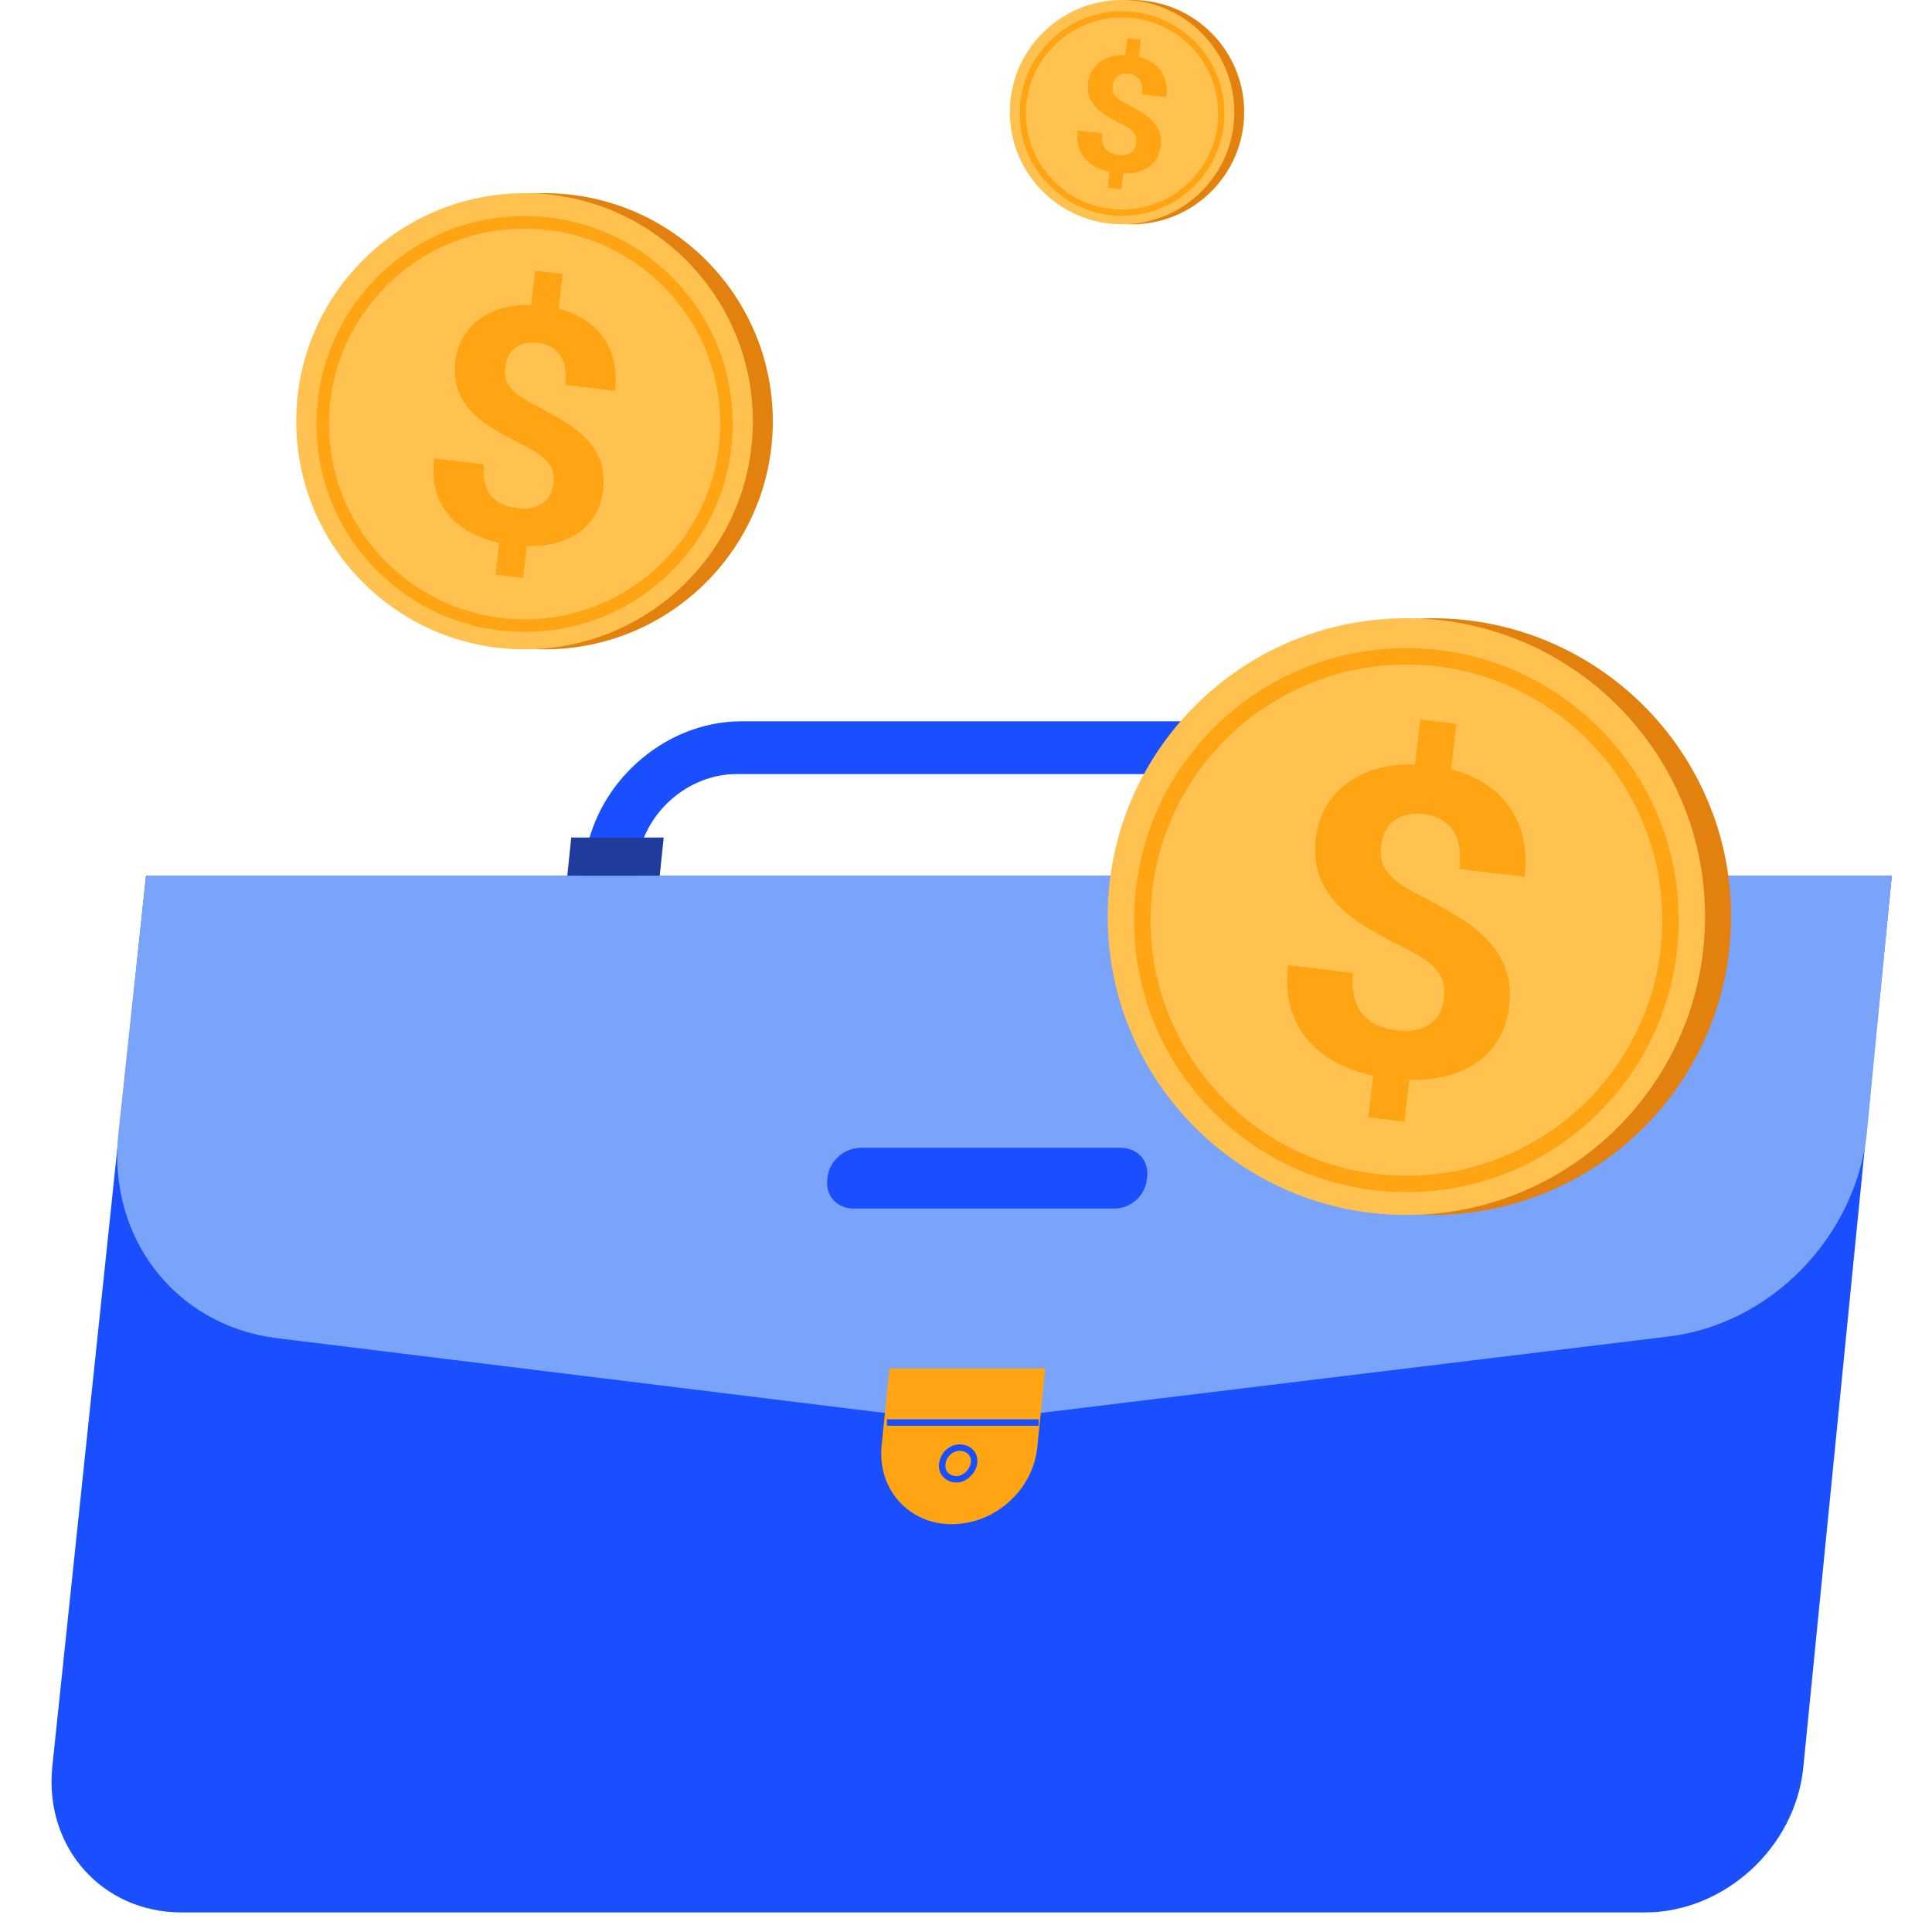 <svg width="150" height="150" viewBox="0 0 150 150" fill="none" xmlns="http://www.w3.org/2000/svg">
<g id="Frame">
<g id="Group">
<g id="Group_2">
<g id="Group_3">
<path id="Vector" d="M99.205 90.142H54.092C47.941 90.142 43.532 85.118 44.147 78.966L45.377 67.073C45.993 61.024 51.427 56 57.578 56H102.691C108.843 56 113.252 61.024 112.637 67.073L111.406 78.966C110.791 85.118 105.357 90.142 99.205 90.142ZM57.168 60.101C53.375 60.101 49.889 63.177 49.479 67.073L48.248 78.966C47.838 82.76 50.606 85.939 54.502 85.939H99.615C103.409 85.939 106.895 82.76 107.305 78.966L108.535 67.073C108.945 63.28 106.075 60.101 102.281 60.101H57.168Z" fill="#194FFE"/>
</g>
<g id="Group_4">
<path id="Vector_2" d="M51.22 67.997H44.043L44.351 65.023H51.528L51.22 67.997Z" fill="#1F3C9C"/>
</g>
<g id="Group_5">
<path id="Vector_3" d="M114.072 67.997H106.895L107.202 65.023H114.379L114.072 67.997Z" fill="#FFA412"/>
</g>
</g>
<path id="Vector_4" d="M127.706 148.481H14.104C7.952 148.481 3.441 143.457 4.056 137.203L11.336 67.996H146.879L140.01 137.203C139.394 143.457 133.858 148.481 127.706 148.481Z" fill="#194FFE"/>
<path id="Vector_5" d="M129.449 103.779L74.698 110.443L21.383 103.881C13.591 102.856 8.362 96.089 9.182 88.092L11.335 67.996H146.879L144.931 88.092C144.008 96.089 137.446 102.856 129.449 103.779Z" fill="#7AA3FA"/>
<path id="Vector_6" d="M73.878 118.337C70.597 118.337 68.136 115.671 68.444 112.287L69.059 106.238H81.157L80.542 112.287C80.235 115.671 77.261 118.337 73.878 118.337Z" fill="#FFA412"/>
<path id="Vector_7" d="M68.856 110.445H80.646" stroke="#194FFE" stroke-width="0.5" stroke-miterlimit="10"/>
<path id="Vector_8" d="M75.622 113.621C75.725 112.903 75.212 112.391 74.494 112.391C73.879 112.391 73.264 112.903 73.162 113.621C73.059 114.339 73.572 114.851 74.289 114.851C74.904 114.851 75.52 114.236 75.622 113.621Z" stroke="#194FFE" stroke-width="0.5" stroke-miterlimit="10"/>
<path id="Vector_9" d="M86.488 93.834H66.29C64.957 93.834 64.034 92.808 64.24 91.475C64.342 90.142 65.572 89.117 66.803 89.117H87.001C88.334 89.117 89.257 90.142 89.052 91.475C88.949 92.808 87.821 93.834 86.488 93.834Z" fill="#194FFE"/>
</g>
<g id="Group_6">
<path id="Vector_10" d="M111.214 94.33C124.021 94.33 134.404 83.959 134.404 71.165C134.404 58.371 124.021 48 111.214 48C98.406 48 88.023 58.371 88.023 71.165C88.023 83.959 98.406 94.33 111.214 94.33Z" fill="#E2810E"/>
<path id="Vector_11" d="M109.19 94.33C121.998 94.33 132.381 83.959 132.381 71.165C132.381 58.371 121.998 48 109.19 48C96.383 48 86 58.371 86 71.165C86 83.959 96.383 94.33 109.19 94.33Z" fill="#FFC14F"/>
<g id="Group_7">
<path id="Vector_12" d="M109.192 92.553C103.553 92.553 98.247 90.358 94.243 86.372C90.252 82.386 88.055 77.085 88.055 71.439C88.055 65.792 90.252 60.506 94.243 56.505C98.233 52.519 103.539 50.324 109.192 50.324C114.845 50.324 120.136 52.519 124.141 56.505C128.132 60.491 130.329 65.792 130.329 71.439C130.329 77.085 128.132 82.371 124.141 86.372C120.151 90.358 114.845 92.553 109.192 92.553ZM109.192 51.595C98.233 51.595 89.327 60.506 89.327 71.439C89.327 82.386 98.247 91.282 109.192 91.282C120.151 91.282 129.057 82.371 129.057 71.439C129.071 60.491 120.151 51.595 109.192 51.595Z" fill="#FFA412"/>
</g>
<g id="Group_8">
<path id="Vector_13" d="M112.109 77.563C112.167 77.101 112.152 76.697 112.066 76.335C111.979 75.974 111.805 75.628 111.545 75.325C111.285 75.007 110.938 74.704 110.504 74.415C110.07 74.126 109.536 73.823 108.899 73.519C107.801 72.985 106.817 72.436 105.936 71.887C105.054 71.338 104.316 70.732 103.709 70.082C103.116 69.432 102.668 68.696 102.393 67.887C102.119 67.078 102.046 66.139 102.162 65.071C102.278 64.146 102.538 63.323 102.957 62.615C103.377 61.893 103.926 61.287 104.591 60.796C105.271 60.305 106.051 59.929 106.933 59.684C107.815 59.438 108.798 59.323 109.854 59.352L110.273 55.871L113.078 56.203L112.658 59.727C113.642 59.973 114.523 60.348 115.304 60.854C116.07 61.345 116.707 61.951 117.198 62.659C117.69 63.367 118.051 64.175 118.254 65.085C118.456 65.995 118.499 66.992 118.369 68.075L113.309 67.468C113.468 66.168 113.295 65.157 112.789 64.45C112.283 63.742 111.545 63.323 110.577 63.208C110.056 63.15 109.593 63.164 109.189 63.265C108.798 63.367 108.451 63.525 108.177 63.756C107.902 63.987 107.685 64.262 107.526 64.594C107.367 64.926 107.266 65.287 107.222 65.692C107.179 66.096 107.193 66.457 107.266 66.804C107.338 67.136 107.511 67.468 107.757 67.771C108.017 68.075 108.364 68.392 108.798 68.681C109.246 68.984 109.796 69.302 110.475 69.649C111.56 70.212 112.543 70.761 113.41 71.31C114.292 71.858 115.03 72.465 115.622 73.129C116.215 73.794 116.649 74.53 116.938 75.339C117.213 76.148 117.285 77.087 117.169 78.141C117.054 79.094 116.793 79.931 116.36 80.654C115.94 81.376 115.391 81.968 114.711 82.459C114.032 82.936 113.251 83.296 112.355 83.528C111.458 83.759 110.475 83.86 109.42 83.845L109.03 87.08L106.239 86.748L106.615 83.528C105.661 83.311 104.75 82.993 103.883 82.56C103.015 82.127 102.263 81.564 101.642 80.87C101.02 80.177 100.543 79.339 100.239 78.357C99.936 77.375 99.849 76.234 100.008 74.935L105.068 75.541C104.981 76.307 105.01 76.971 105.169 77.505C105.328 78.04 105.56 78.487 105.892 78.848C106.225 79.195 106.601 79.469 107.049 79.643C107.497 79.816 107.96 79.946 108.437 80.004C108.986 80.076 109.478 80.061 109.911 79.96C110.345 79.874 110.707 79.715 111.025 79.498C111.328 79.282 111.574 79.007 111.762 78.689C111.936 78.329 112.051 77.967 112.109 77.563Z" fill="#FFA412"/>
</g>
</g>
<g id="Group_9">
<path id="Vector_14" d="M42.274 50.415C52.064 50.415 60.001 42.487 60.001 32.708C60.001 22.928 52.064 15 42.274 15C32.483 15 24.547 22.928 24.547 32.708C24.547 42.487 32.483 50.415 42.274 50.415Z" fill="#E2810E"/>
<path id="Vector_15" d="M40.727 50.415C50.517 50.415 58.454 42.487 58.454 32.708C58.454 22.928 50.517 15 40.727 15C30.937 15 23 22.928 23 32.708C23 42.487 30.937 50.415 40.727 50.415Z" fill="#FFC14F"/>
<g id="Group_10">
<path id="Vector_16" d="M40.728 49.057C36.418 49.057 32.362 47.379 29.3 44.332C26.25 41.285 24.57 37.234 24.57 32.917C24.57 28.601 26.25 24.56 29.3 21.502C32.351 18.455 36.407 16.777 40.728 16.777C45.049 16.777 49.094 18.455 52.155 21.502C55.205 24.549 56.885 28.601 56.885 32.917C56.885 37.234 55.205 41.274 52.155 44.332C49.105 47.379 45.049 49.057 40.728 49.057ZM40.728 17.749C32.351 17.749 25.543 24.56 25.543 32.917C25.543 41.285 32.362 48.086 40.728 48.086C49.105 48.086 55.913 41.274 55.913 32.917C55.924 24.549 49.105 17.749 40.728 17.749Z" fill="#FFA412"/>
</g>
<g id="Group_11">
<path id="Vector_17" d="M42.958 37.597C43.003 37.244 42.992 36.935 42.925 36.659C42.859 36.383 42.726 36.118 42.527 35.886C42.328 35.643 42.063 35.411 41.732 35.191C41.4 34.97 40.991 34.738 40.505 34.506C39.665 34.097 38.913 33.678 38.239 33.258C37.565 32.839 37.002 32.375 36.537 31.879C36.084 31.382 35.742 30.819 35.532 30.201C35.322 29.582 35.267 28.865 35.355 28.048C35.443 27.341 35.642 26.712 35.963 26.171C36.283 25.619 36.703 25.155 37.212 24.78C37.731 24.405 38.328 24.118 39.002 23.93C39.676 23.742 40.428 23.654 41.234 23.676L41.555 21.016L43.699 21.27L43.378 23.963C44.13 24.151 44.804 24.438 45.401 24.824C45.987 25.2 46.473 25.663 46.849 26.204C47.224 26.745 47.501 27.363 47.655 28.059C47.81 28.754 47.843 29.516 47.744 30.344L43.876 29.88C43.997 28.887 43.865 28.114 43.478 27.573C43.091 27.032 42.527 26.712 41.787 26.624C41.389 26.58 41.035 26.591 40.726 26.668C40.428 26.745 40.162 26.867 39.952 27.043C39.742 27.22 39.577 27.43 39.455 27.683C39.334 27.938 39.256 28.213 39.223 28.523C39.19 28.832 39.201 29.108 39.256 29.373C39.311 29.627 39.444 29.88 39.632 30.112C39.831 30.344 40.096 30.587 40.428 30.808C40.77 31.04 41.19 31.282 41.71 31.547C42.538 31.978 43.29 32.398 43.953 32.817C44.627 33.236 45.191 33.7 45.644 34.208C46.097 34.716 46.429 35.279 46.65 35.897C46.86 36.515 46.915 37.233 46.827 38.039C46.738 38.767 46.539 39.408 46.208 39.96C45.887 40.512 45.467 40.964 44.948 41.34C44.428 41.704 43.831 41.98 43.146 42.157C42.461 42.333 41.71 42.41 40.903 42.399L40.604 44.872L38.471 44.618L38.759 42.157C38.029 41.991 37.333 41.748 36.67 41.417C36.007 41.086 35.432 40.655 34.957 40.125C34.482 39.595 34.117 38.955 33.885 38.204C33.653 37.454 33.587 36.581 33.708 35.588L37.576 36.052C37.51 36.637 37.532 37.145 37.654 37.553C37.775 37.961 37.952 38.304 38.206 38.58C38.46 38.845 38.748 39.054 39.09 39.187C39.433 39.319 39.787 39.419 40.151 39.463C40.571 39.518 40.947 39.507 41.279 39.43C41.61 39.363 41.886 39.242 42.13 39.076C42.362 38.911 42.55 38.701 42.693 38.458C42.826 38.182 42.914 37.906 42.958 37.597Z" fill="#FFA412"/>
</g>
</g>
<g id="Group_12">
<path id="Vector_18" d="M87.881 17.415C92.695 17.415 96.598 13.517 96.598 8.708C96.598 3.898 92.695 0 87.881 0C83.067 0 79.164 3.898 79.164 8.708C79.164 13.517 83.067 17.415 87.881 17.415Z" fill="#E2810E"/>
<path id="Vector_19" d="M87.119 17.415C91.934 17.415 95.836 13.517 95.836 8.708C95.836 3.898 91.934 0 87.119 0C82.305 0 78.402 3.898 78.402 8.708C78.402 13.517 82.305 17.415 87.119 17.415Z" fill="#FFC14F"/>
<g id="Group_13">
<path id="Vector_20" d="M87.117 16.748C84.998 16.748 83.003 15.923 81.498 14.425C79.998 12.927 79.172 10.934 79.172 8.812C79.172 6.689 79.998 4.702 81.498 3.198C82.998 1.7 84.992 0.875 87.117 0.875C89.242 0.875 91.231 1.7 92.737 3.198C94.236 4.697 95.062 6.689 95.062 8.812C95.062 10.934 94.236 12.921 92.737 14.425C91.237 15.923 89.242 16.748 87.117 16.748ZM87.117 1.353C82.998 1.353 79.65 4.702 79.65 8.812C79.65 12.927 83.003 16.271 87.117 16.271C91.237 16.271 94.584 12.921 94.584 8.812C94.59 4.697 91.237 1.353 87.117 1.353Z" fill="#FFA412"/>
</g>
<g id="Group_14">
<path id="Vector_21" d="M88.215 11.115C88.237 10.941 88.231 10.789 88.198 10.653C88.166 10.518 88.101 10.387 88.003 10.273C87.905 10.154 87.775 10.04 87.612 9.931C87.448 9.823 87.248 9.709 87.008 9.595C86.595 9.394 86.226 9.188 85.894 8.981C85.563 8.775 85.286 8.547 85.057 8.303C84.835 8.058 84.666 7.782 84.563 7.478C84.46 7.174 84.432 6.821 84.476 6.419C84.519 6.072 84.617 5.762 84.775 5.496C84.932 5.225 85.139 4.997 85.389 4.812C85.644 4.628 85.938 4.486 86.269 4.394C86.601 4.302 86.97 4.258 87.367 4.269L87.525 2.961L88.579 3.086L88.421 4.41C88.791 4.503 89.122 4.644 89.416 4.834C89.704 5.018 89.943 5.246 90.128 5.512C90.312 5.778 90.448 6.082 90.525 6.424C90.601 6.766 90.617 7.141 90.568 7.548L88.666 7.32C88.726 6.832 88.66 6.452 88.47 6.186C88.28 5.92 88.003 5.762 87.639 5.719C87.443 5.697 87.269 5.702 87.117 5.74C86.97 5.778 86.84 5.838 86.737 5.925C86.633 6.012 86.552 6.115 86.492 6.24C86.432 6.365 86.394 6.5 86.378 6.652C86.362 6.804 86.367 6.94 86.394 7.07C86.421 7.195 86.487 7.32 86.579 7.434C86.677 7.548 86.807 7.668 86.97 7.776C87.139 7.89 87.345 8.01 87.601 8.14C88.008 8.352 88.378 8.558 88.704 8.764C89.035 8.97 89.313 9.198 89.535 9.448C89.758 9.698 89.921 9.975 90.03 10.279C90.133 10.583 90.16 10.936 90.117 11.332C90.073 11.69 89.976 12.005 89.813 12.277C89.655 12.548 89.448 12.771 89.193 12.955C88.938 13.134 88.644 13.27 88.307 13.357C87.97 13.444 87.601 13.482 87.204 13.476L87.057 14.692L86.008 14.567L86.15 13.357C85.791 13.275 85.449 13.156 85.123 12.993C84.796 12.83 84.514 12.618 84.28 12.358C84.046 12.097 83.867 11.783 83.753 11.413C83.639 11.044 83.606 10.615 83.666 10.127L85.568 10.355C85.536 10.642 85.546 10.892 85.606 11.093C85.666 11.294 85.753 11.462 85.878 11.598C86.003 11.728 86.144 11.831 86.313 11.896C86.481 11.962 86.655 12.011 86.834 12.032C87.041 12.059 87.226 12.054 87.389 12.016C87.552 11.983 87.688 11.924 87.807 11.842C87.921 11.761 88.014 11.658 88.084 11.538C88.15 11.402 88.193 11.267 88.215 11.115Z" fill="#FFA412"/>
</g>
</g>
</g>
</svg>
